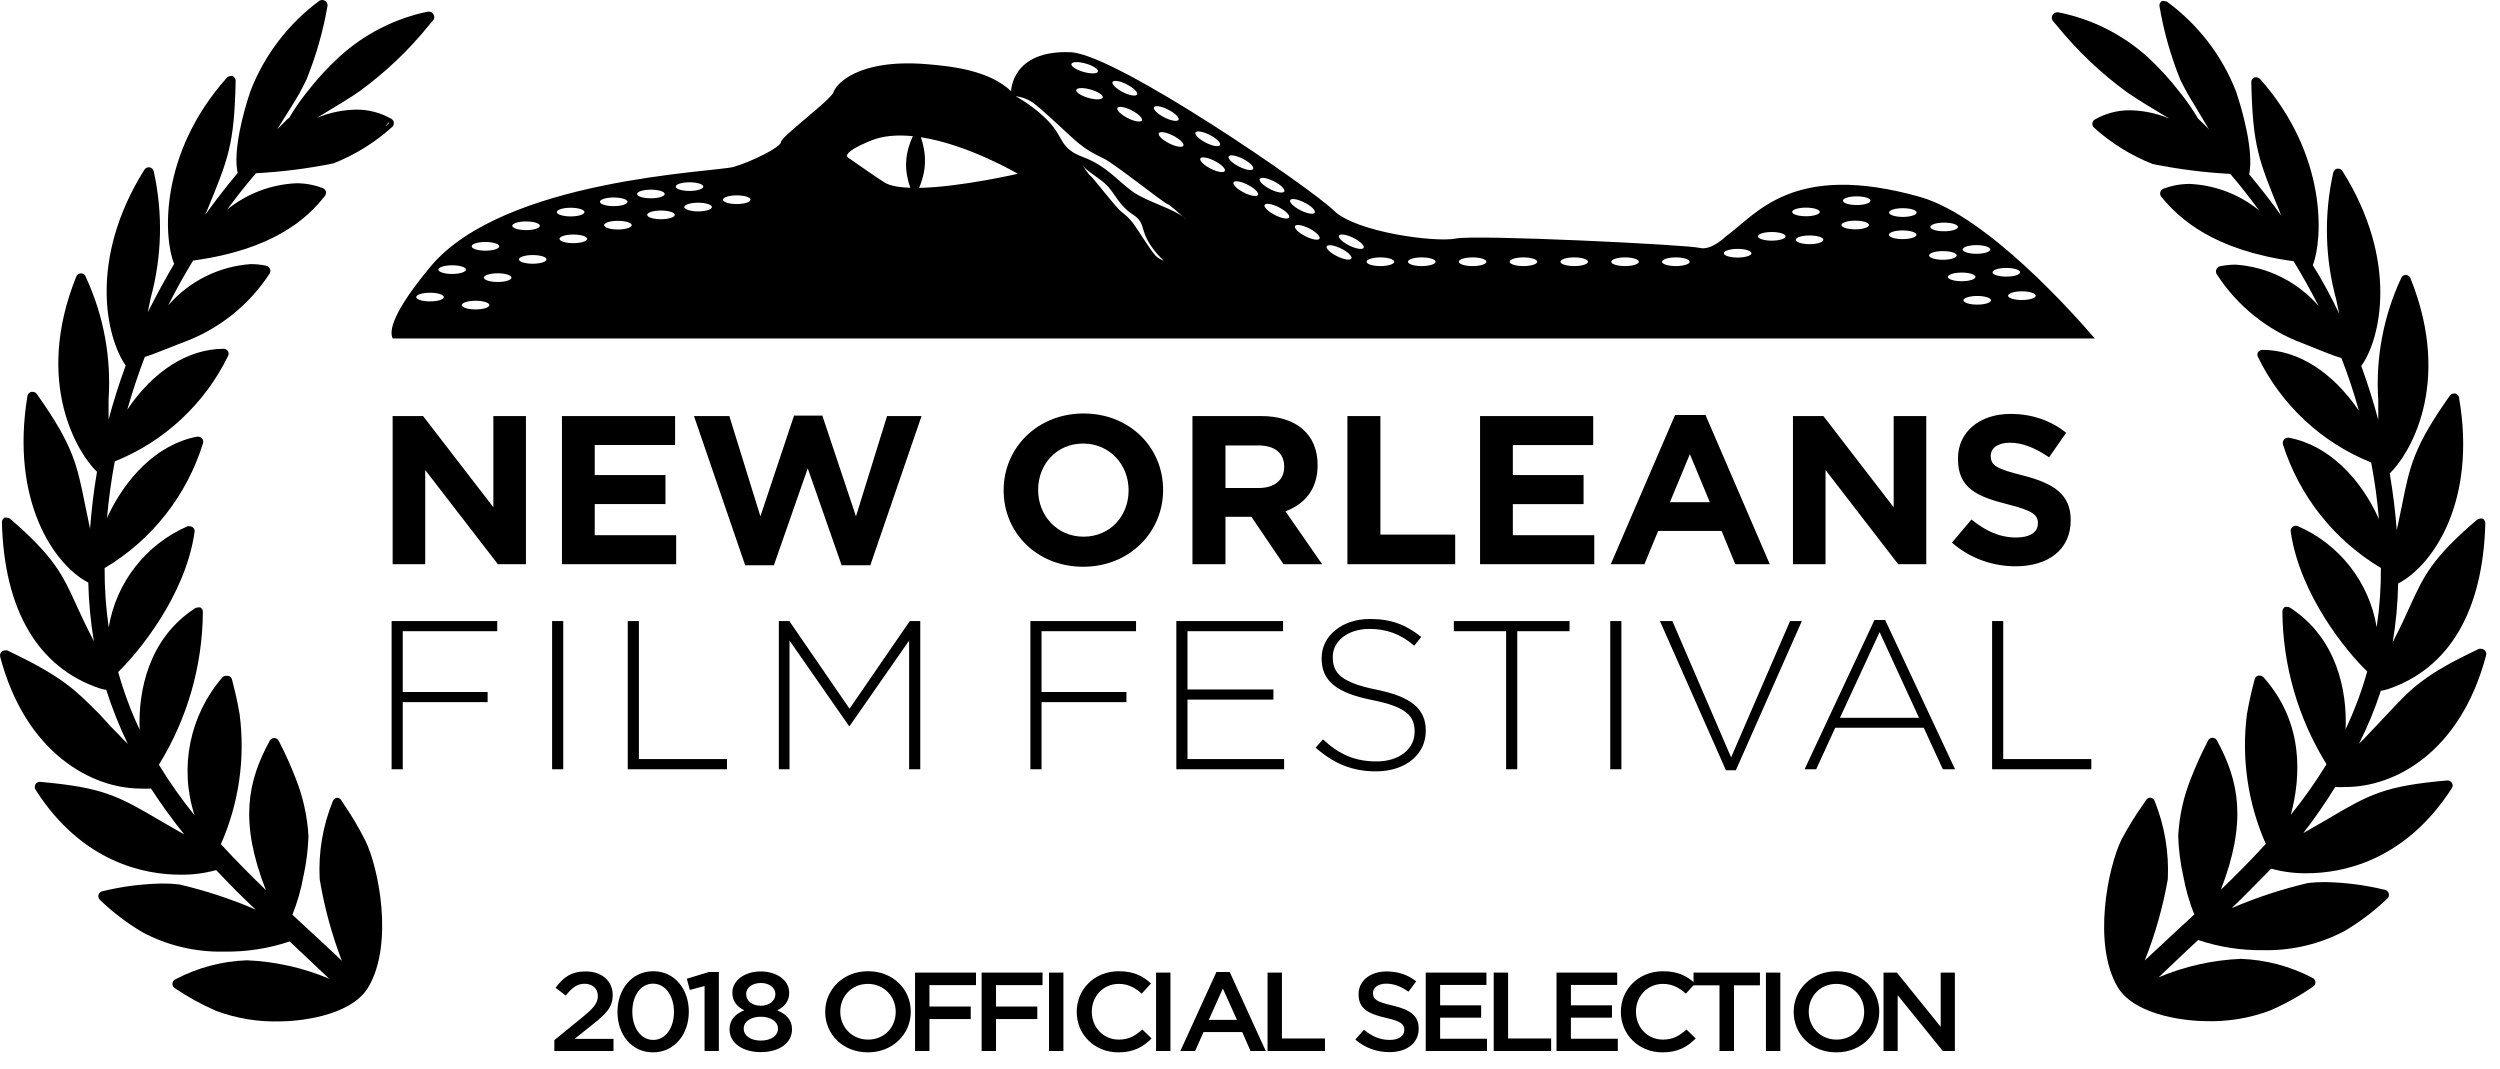 <?xml version="1.0" encoding="UTF-8" standalone="no"?><!DOCTYPE svg PUBLIC "-//W3C//DTD SVG 1.1//EN" "http://www.w3.org/Graphics/SVG/1.1/DTD/svg11.dtd"><svg width="100%" height="100%" viewBox="0 0 131 56" version="1.1" xmlns="http://www.w3.org/2000/svg" xmlns:xlink="http://www.w3.org/1999/xlink" xml:space="preserve" xmlns:serif="http://www.serif.com/" style="fill-rule:evenodd;clip-rule:evenodd;stroke-linejoin:round;stroke-miterlimit:2;"><g><path d="M22.535,15.34c0.399,0 0.723,0.1 0.723,0.226c0,0.128 -0.324,0.227 -0.723,0.227c-0.401,0 -0.724,-0.099 -0.724,-0.227c0,-0.126 0.323,-0.226 0.724,-0.226m1.158,-1.439c0.4,0 0.723,0.101 0.723,0.226c0,0.127 -0.323,0.228 -0.723,0.228c-0.401,0 -0.724,-0.101 -0.724,-0.228c0,-0.125 0.323,-0.226 0.724,-0.226m1.746,-1.222c0.4,0 0.722,0.102 0.722,0.227c0,0.127 -0.322,0.229 -0.722,0.229c-0.4,0 -0.724,-0.102 -0.724,-0.229c0,-0.125 0.324,-0.227 0.724,-0.227m1.363,1.869c0,0.126 -0.323,0.227 -0.723,0.227c-0.399,0 -0.722,-0.101 -0.722,-0.227c0,-0.125 0.323,-0.228 0.722,-0.228c0.4,0 0.723,0.103 0.723,0.228m0.764,-2.945c0.401,0 0.724,0.101 0.724,0.228c0,0.124 -0.323,0.227 -0.724,0.227c-0.398,0 -0.722,-0.103 -0.722,-0.227c0,-0.127 0.324,-0.228 0.722,-0.228m1.071,1.988c0,0.127 -0.323,0.228 -0.722,0.228c-0.401,0 -0.724,-0.101 -0.724,-0.228c0,-0.125 0.323,-0.226 0.724,-0.226c0.399,0 0.722,0.101 0.722,0.226m1.265,-2.705c0.399,0 0.724,0.102 0.724,0.227c0,0.126 -0.325,0.227 -0.724,0.227c-0.398,0 -0.724,-0.101 -0.724,-0.227c0,-0.125 0.326,-0.227 0.724,-0.227m0.865,1.628c0,0.127 -0.324,0.227 -0.726,0.227c-0.398,0 -0.723,-0.1 -0.723,-0.227c0,-0.125 0.325,-0.225 0.723,-0.225c0.402,0 0.726,0.1 0.726,0.225m1.392,-2.166c0.401,0 0.725,0.101 0.725,0.227c0,0.124 -0.324,0.226 -0.725,0.226c-0.399,0 -0.722,-0.102 -0.722,-0.226c0,-0.126 0.323,-0.227 0.722,-0.227m0.943,1.449c0,0.125 -0.326,0.229 -0.725,0.229c-0.399,0 -0.723,-0.104 -0.723,-0.229c0,-0.126 0.324,-0.226 0.723,-0.226c0.399,0 0.725,0.1 0.725,0.226m1.005,-1.858c0.399,0 0.723,0.099 0.723,0.226c0,0.126 -0.324,0.226 -0.723,0.226c-0.401,0 -0.724,-0.1 -0.724,-0.226c0,-0.127 0.323,-0.226 0.724,-0.226m1.251,1.319c0,0.127 -0.324,0.229 -0.723,0.229c-0.399,0 -0.723,-0.102 -0.723,-0.229c0,-0.124 0.324,-0.227 0.723,-0.227c0.399,0 0.723,0.103 0.723,0.227m0.773,-1.706c0.399,0 0.723,0.101 0.723,0.227c0,0.125 -0.324,0.226 -0.723,0.226c-0.4,0 -0.723,-0.101 -0.723,-0.226c0,-0.126 0.323,-0.227 0.723,-0.227m1.173,1.298c0,0.123 -0.323,0.227 -0.721,0.227c-0.399,0 -0.726,-0.104 -0.726,-0.227c0,-0.125 0.327,-0.229 0.726,-0.229c0.398,0 0.721,0.104 0.721,0.229m1.302,-0.613c0.4,0 0.723,0.102 0.723,0.226c0,0.128 -0.323,0.228 -0.723,0.228c-0.399,0 -0.723,-0.1 -0.723,-0.228c0,-0.124 0.324,-0.226 0.723,-0.226m-13.685,5.977c-0.4,0 -0.723,-0.101 -0.723,-0.226c0,-0.127 0.323,-0.229 0.723,-0.229c0.4,0 0.723,0.102 0.723,0.229c0,0.125 -0.323,0.226 -0.723,0.226m20.719,-8.848c0.65,-0.265 1.411,-0.309 2.194,-0.23c-0.153,0.326 -0.331,0.813 -0.354,1.37c-0.021,0.526 0.1,0.999 0.219,1.334c-0.572,-0.019 -1.054,-0.097 -1.344,-0.274c-0.432,-0.266 -1.92,-1.311 -1.92,-1.311c0,0 -0.434,-0.22 1.205,-0.889m2.614,-0.176c2.495,0.388 5.078,1.916 5.078,1.916c0,0 -3.019,0.7 -5.17,0.739c0.137,-0.325 0.284,-0.782 0.304,-1.296c0.023,-0.54 -0.097,-1.022 -0.212,-1.359m5.765,-1.879c0.483,0.291 2,1.791 2.49,2.187c0.484,0.396 0.773,0.537 1.347,0.82c0.574,0.282 3.124,2.322 3.325,2.379c0.122,0.035 0.589,0.46 0.84,0.692c0.016,0.014 0.04,0.028 0.054,0.042c0.183,0.181 0.11,0.11 -0.054,-0.042c-0.505,-0.439 -1.896,-0.811 -2.642,-1.329c-0.769,-0.531 -1.387,-1.37 -2.617,-1.825c-1.232,-0.455 -1.001,-0.989 -1.773,-1.827c-0.77,-0.835 -1.772,-1.366 -1.772,-1.366c0,0 0.41,0.033 0.802,0.269m2.882,-1.978c0.384,0.11 0.666,0.297 0.632,0.418c-0.037,0.119 -0.376,0.126 -0.761,0.018c-0.382,-0.109 -0.664,-0.298 -0.63,-0.416c0.036,-0.123 0.376,-0.131 0.759,-0.02m0.885,1.776c-0.036,0.121 -0.376,0.13 -0.759,0.021c-0.385,-0.111 -0.667,-0.297 -0.632,-0.42c0.035,-0.118 0.377,-0.127 0.759,-0.016c0.383,0.108 0.667,0.296 0.632,0.415m1.258,-0.686c0.356,0.182 0.595,0.417 0.536,0.529c-0.058,0.11 -0.393,0.056 -0.747,-0.125c-0.352,-0.182 -0.594,-0.42 -0.538,-0.531c0.059,-0.112 0.396,-0.055 0.749,0.127m0.791,1.89c-0.059,0.11 -0.395,0.055 -0.75,-0.127c-0.355,-0.184 -0.593,-0.418 -0.534,-0.53c0.055,-0.111 0.392,-0.054 0.745,0.126c0.357,0.181 0.596,0.418 0.539,0.531m1.382,-0.566c0.356,0.182 0.596,0.419 0.538,0.531c-0.06,0.111 -0.394,0.053 -0.749,-0.128c-0.354,-0.182 -0.594,-0.42 -0.537,-0.529c0.059,-0.113 0.394,-0.056 0.748,0.126m0.791,1.889c-0.058,0.112 -0.393,0.054 -0.749,-0.125c-0.355,-0.182 -0.595,-0.42 -0.537,-0.531c0.06,-0.111 0.394,-0.053 0.748,0.126c0.355,0.182 0.595,0.419 0.538,0.53m1.382,-0.567c0.355,0.182 0.596,0.42 0.539,0.533c-0.06,0.109 -0.395,0.054 -0.75,-0.128c-0.353,-0.18 -0.592,-0.419 -0.536,-0.529c0.059,-0.113 0.392,-0.055 0.747,0.124m0.791,1.89c-0.058,0.113 -0.391,0.056 -0.748,-0.125c-0.354,-0.182 -0.593,-0.418 -0.537,-0.531c0.058,-0.112 0.393,-0.054 0.748,0.127c0.356,0.182 0.596,0.417 0.537,0.529m0.948,-0.637c0.356,0.181 0.597,0.421 0.538,0.531c-0.058,0.112 -0.393,0.055 -0.749,-0.128c-0.354,-0.18 -0.593,-0.416 -0.536,-0.528c0.058,-0.113 0.394,-0.055 0.747,0.125m0.79,1.89c-0.059,0.11 -0.393,0.058 -0.747,-0.126c-0.355,-0.182 -0.595,-0.419 -0.535,-0.531c0.059,-0.11 0.393,-0.054 0.746,0.128c0.356,0.18 0.596,0.418 0.536,0.529m0.842,-0.707c0.355,0.18 0.593,0.417 0.536,0.526c-0.058,0.113 -0.393,0.058 -0.749,-0.122c-0.354,-0.184 -0.593,-0.422 -0.536,-0.532c0.059,-0.112 0.393,-0.055 0.749,0.128m0.788,1.889c-0.057,0.111 -0.392,0.055 -0.746,-0.129c-0.354,-0.181 -0.595,-0.416 -0.538,-0.529c0.061,-0.112 0.395,-0.055 0.75,0.127c0.352,0.181 0.594,0.417 0.534,0.531m0.805,-0.782c0.358,0.181 0.595,0.419 0.539,0.531c-0.058,0.112 -0.396,0.055 -0.75,-0.126c-0.357,-0.182 -0.597,-0.419 -0.537,-0.532c0.058,-0.11 0.393,-0.052 0.748,0.127m0.791,1.892c-0.059,0.11 -0.394,0.054 -0.751,-0.129c-0.353,-0.182 -0.593,-0.416 -0.534,-0.529c0.058,-0.112 0.394,-0.055 0.748,0.125c0.355,0.182 0.595,0.422 0.537,0.533m1.124,0.517c0.358,0.175 0.601,0.414 0.545,0.523c-0.058,0.112 -0.392,0.061 -0.75,-0.117c-0.356,-0.173 -0.6,-0.408 -0.544,-0.521c0.056,-0.11 0.393,-0.059 0.749,0.115m0.643,-0.56c0.357,0.179 0.602,0.411 0.544,0.523c-0.055,0.113 -0.393,0.06 -0.75,-0.115c-0.357,-0.177 -0.6,-0.411 -0.543,-0.524c0.054,-0.11 0.392,-0.059 0.749,0.116m1.421,1.026c0.4,0 0.724,0.101 0.724,0.229c0,0.125 -0.324,0.226 -0.724,0.226c-0.397,0 -0.724,-0.101 -0.724,-0.226c0,-0.128 0.327,-0.229 0.724,-0.229m2.168,0c0.399,0 0.724,0.101 0.724,0.229c0,0.125 -0.325,0.226 -0.724,0.226c-0.398,0 -0.724,-0.101 -0.724,-0.226c0,-0.128 0.326,-0.229 0.724,-0.229m-13.944,-0.085c-0.239,-0.236 -0.928,-1.361 -1.157,-1.67c-0.229,-0.306 -0.376,-0.425 -0.67,-0.663c-0.29,-0.239 -1.497,-1.816 -1.605,-1.873c-0.064,-0.034 -0.277,-0.352 -0.394,-0.529c-0.008,-0.012 -0.021,-0.025 -0.028,-0.037c-0.083,-0.136 -0.048,-0.08 0.028,0.037c0.24,0.333 0.976,0.708 1.337,1.114c0.372,0.421 0.628,1.029 1.27,1.443c0.642,0.414 0.453,0.744 0.794,1.365c0.341,0.622 0.846,1.067 0.846,1.067c0,0 -0.229,-0.064 -0.421,-0.254m16.605,0.085c0.402,0 0.725,0.101 0.725,0.229c0,0.125 -0.323,0.226 -0.725,0.226c-0.397,0 -0.72,-0.101 -0.72,-0.226c0,-0.128 0.323,-0.229 0.72,-0.229m2.664,0c0.401,0 0.725,0.101 0.725,0.229c0,0.125 -0.324,0.226 -0.725,0.226c-0.398,0 -0.721,-0.101 -0.721,-0.226c0,-0.128 0.323,-0.229 0.721,-0.229m2.664,0c0.399,0 0.721,0.101 0.721,0.229c0,0.125 -0.322,0.226 -0.721,0.226c-0.398,0 -0.723,-0.101 -0.723,-0.226c0,-0.128 0.325,-0.229 0.723,-0.229m2.662,0c0.401,0 0.723,0.101 0.723,0.229c0,0.125 -0.322,0.226 -0.723,0.226c-0.401,0 -0.721,-0.101 -0.721,-0.226c0,-0.128 0.32,-0.229 0.721,-0.229m2.663,0c0.398,0 0.722,0.101 0.722,0.229c0,0.125 -0.324,0.226 -0.722,0.226c-0.397,0 -0.726,-0.101 -0.726,-0.226c0,-0.128 0.329,-0.229 0.726,-0.229m3.234,-0.446c0.401,0 0.725,0.103 0.725,0.229c0,0.124 -0.324,0.225 -0.725,0.225c-0.398,0 -0.722,-0.101 -0.722,-0.225c0,-0.126 0.324,-0.229 0.722,-0.229m1.792,-0.884c0.398,0 0.723,0.101 0.723,0.227c0,0.123 -0.325,0.226 -0.723,0.226c-0.4,0 -0.724,-0.103 -0.724,-0.226c0,-0.126 0.324,-0.227 0.724,-0.227m1.791,-1.278c0.401,0 0.724,0.1 0.724,0.226c0,0.126 -0.323,0.226 -0.724,0.226c-0.398,0 -0.722,-0.1 -0.722,-0.226c0,-0.126 0.324,-0.226 0.722,-0.226m0.913,1.685c0,0.126 -0.323,0.23 -0.723,0.23c-0.401,0 -0.723,-0.104 -0.723,-0.23c0,-0.123 0.322,-0.226 0.723,-0.226c0.4,0 0.723,0.103 0.723,0.226m1.669,-1.002c0.4,0 0.724,0.103 0.724,0.228c0,0.123 -0.324,0.227 -0.724,0.227c-0.401,0 -0.724,-0.104 -0.724,-0.227c0,-0.125 0.323,-0.228 0.724,-0.228m0.08,-1.273c0.397,0 0.721,0.1 0.721,0.227c0,0.126 -0.324,0.227 -0.721,0.227c-0.401,0 -0.725,-0.101 -0.725,-0.227c0,-0.127 0.324,-0.227 0.725,-0.227m2.404,1.785c0.399,0 0.724,0.101 0.724,0.228c0,0.124 -0.325,0.227 -0.724,0.227c-0.401,0 -0.724,-0.103 -0.724,-0.227c0,-0.127 0.323,-0.228 0.724,-0.228m0.012,-1.165c0.399,0 0.722,0.103 0.722,0.226c0,0.127 -0.323,0.231 -0.722,0.231c-0.401,0 -0.725,-0.104 -0.725,-0.231c0,-0.123 0.324,-0.226 0.725,-0.226m2.1,2.248c0.4,0 0.723,0.101 0.723,0.227c0,0.125 -0.323,0.228 -0.723,0.228c-0.401,0 -0.725,-0.103 -0.725,-0.228c0,-0.126 0.324,-0.227 0.725,-0.227m0.065,-1.492c0.396,0 0.721,0.101 0.721,0.227c0,0.125 -0.325,0.226 -0.721,0.226c-0.403,0 -0.726,-0.101 -0.726,-0.226c0,-0.126 0.323,-0.227 0.726,-0.227m1.64,2.844c0,0.124 -0.325,0.227 -0.723,0.227c-0.398,0 -0.724,-0.103 -0.724,-0.227c0,-0.124 0.326,-0.227 0.724,-0.227c0.398,0 0.723,0.103 0.723,0.227m0.05,-1.665c0.4,0 0.725,0.102 0.725,0.228c0,0.124 -0.325,0.226 -0.725,0.226c-0.4,0 -0.722,-0.102 -0.722,-0.226c0,-0.126 0.322,-0.228 0.722,-0.228m0.043,3.118c-0.399,0 -0.724,-0.103 -0.724,-0.228c0,-0.122 0.325,-0.226 0.724,-0.226c0.398,0 0.722,0.104 0.722,0.226c0,0.125 -0.324,0.228 -0.722,0.228m1.521,-1.923c0.401,0 0.725,0.103 0.725,0.228c0,0.126 -0.324,0.227 -0.725,0.227c-0.398,0 -0.722,-0.101 -0.722,-0.227c0,-0.125 0.324,-0.228 0.722,-0.228m1.541,1.455c0,0.125 -0.324,0.226 -0.726,0.226c-0.398,0 -0.722,-0.101 -0.722,-0.226c0,-0.125 0.324,-0.229 0.722,-0.229c0.402,0 0.726,0.104 0.726,0.229m3.097,2.243c-1.005,-1.177 -5.634,-6.419 -9.146,-7.415c-6.719,-1.903 -8.592,0.925 -10.189,2.067c0,0 -0.768,0.762 -1.375,0.599c-0.609,-0.162 -11.731,-0.708 -12.777,-0.489c-1.048,0.217 -5.234,-0.326 -6.389,-1.468c-1.156,-1.142 -11.402,-8.195 -13.79,-8.295c-3.102,-0.125 -3.119,2.04 -3.119,2.04c-1.155,-1.089 -3.082,-1.305 -4.461,-1.417c-3.623,-0.284 -4.736,1.09 -4.846,1.471c-0.111,0.382 -2.753,2.338 -2.753,2.61c0,0.271 -1.543,1.034 -2.48,1.305c-0.936,0.274 -12.054,0.609 -15.897,5.241c-1.963,2.364 -2.172,3.355 -1.965,3.751l89.187,0Zm-5.381,22.571l0,-7.764l0.583,0l0,7.231l4.616,0l0,0.533l-5.199,0Zm-5.895,-7.186l-2.078,4.491l4.144,0l-2.066,-4.491Zm3.313,7.186l-1,-2.174l-4.638,0l-0.999,2.174l-0.607,0l3.661,-7.819l0.561,0l3.662,7.819l-0.64,0Zm-10.847,0.055l-0.517,0l-3.459,-7.819l0.652,0l3.077,7.143l3.088,-7.143l0.618,0l-3.459,7.819Zm-6.58,-7.819l0.584,0l0,7.764l-0.584,0l0,-7.764Zm-4.873,0.532l0,7.232l-0.584,0l0,-7.232l-2.74,0l0,-0.532l6.064,0l0,0.532l-2.74,0Zm-7.399,7.343c-1.258,0 -2.223,-0.411 -3.166,-1.242l0.381,-0.433c0.865,0.788 1.662,1.154 2.819,1.154c1.179,0 1.987,-0.654 1.987,-1.542l0,-0.022c0,-0.821 -0.437,-1.298 -2.223,-1.652c-1.886,-0.377 -2.65,-1.01 -2.65,-2.186l0,-0.022c0,-1.152 1.067,-2.04 2.527,-2.04c1.145,0 1.898,0.311 2.695,0.942l-0.371,0.456c-0.741,-0.633 -1.482,-0.877 -2.347,-0.877c-1.157,0 -1.92,0.655 -1.92,1.463l0,0.023c0,0.821 0.427,1.32 2.291,1.697c1.819,0.366 2.583,1.009 2.583,2.14l0,0.022c0,1.254 -1.09,2.119 -2.606,2.119m-10.465,-0.111l0,-7.764l5.592,0l0,0.532l-5.008,0l0,3.05l4.503,0l0,0.533l-4.503,0l0,3.116l5.064,0l0,0.533l-5.648,0Zm-7.063,-7.232l0,3.184l4.447,0l0,0.532l-4.447,0l0,3.516l-0.584,0l0,-7.764l5.536,0l0,0.532l-4.952,0Zm-6.939,7.232l0,-6.743l-3.111,4.47l-0.044,0l-3.112,-4.47l0,6.743l-0.56,0l0,-7.764l0.55,0l3.155,4.592l3.156,-4.592l0.55,0l0,7.764l-0.584,0Zm-14.744,0l0,-7.764l0.584,0l0,7.231l4.616,0l0,0.533l-5.2,0Zm-3.964,-7.764l0.584,0l0,7.764l-0.584,0l0,-7.764Zm-7.826,0.532l0,3.184l4.447,0l0,0.532l-4.447,0l0,3.516l-0.584,0l0,-7.764l5.536,0l0,0.532l-4.952,0Zm84.514,-3.403c-1.19,0 -2.392,-0.409 -3.335,-1.241l1.022,-1.21c0.707,0.577 1.449,0.943 2.347,0.943c0.708,0 1.134,-0.277 1.134,-0.732l0,-0.022c0,-0.432 -0.269,-0.654 -1.583,-0.986c-1.584,-0.4 -2.606,-0.832 -2.606,-2.374l0,-0.022c0,-1.409 1.146,-2.341 2.752,-2.341c1.146,0 2.122,0.355 2.92,0.988l-0.899,1.286c-0.696,-0.478 -1.381,-0.765 -2.044,-0.765c-0.662,0 -1.01,0.3 -1.01,0.677l0,0.022c0,0.51 0.337,0.676 1.695,1.02c1.595,0.41 2.493,0.977 2.493,2.329l0,0.022c0,1.542 -1.19,2.406 -2.886,2.406m-6.153,-0.11l-3.807,-4.935l0,4.935l-1.707,0l0,-7.763l1.594,0l3.684,4.78l0,-4.78l1.707,0l0,7.763l-1.471,0Zm-10.916,-5.766l-1.045,2.516l2.09,0l-1.045,-2.516Zm2.38,5.766l-0.718,-1.742l-3.324,0l-0.719,1.742l-1.763,0l3.369,-7.819l1.594,0l3.369,7.819l-1.808,0Zm-13.374,0l0,-7.763l5.929,0l0,1.519l-4.211,0l0,1.575l3.706,0l0,1.52l-3.706,0l0,1.629l4.267,0l0,1.52l-5.985,0Zm-6.951,0l0,-7.763l1.729,0l0,6.211l3.919,0l0,1.552l-5.648,0Zm-3.313,-5.113c0,-0.731 -0.516,-1.11 -1.359,-1.11l-1.718,0l0,2.23l1.752,0c0.842,0 1.325,-0.444 1.325,-1.097l0,-0.023Zm-0.034,5.113l-1.684,-2.485l-1.359,0l0,2.485l-1.73,0l0,-7.763l3.594,0c1.853,0 2.965,0.965 2.965,2.561l0,0.022c0,1.253 -0.686,2.042 -1.685,2.408l1.921,2.772l-2.022,0Zm-8.119,-3.881c0,-1.331 -0.988,-2.441 -2.38,-2.441c-1.393,0 -2.359,1.087 -2.359,2.418l0,0.023c0,1.331 0.988,2.439 2.38,2.439c1.393,0 2.359,-1.087 2.359,-2.418l0,-0.021Zm-2.38,4.015c-2.426,0 -4.167,-1.786 -4.167,-3.994l0,-0.021c0,-2.208 1.763,-4.016 4.188,-4.016c2.426,0 4.167,1.786 4.167,3.993l0,0.023c0,2.206 -1.763,4.015 -4.188,4.015m-11.153,-0.079l-1.504,0l-1.775,-5.079l-1.774,5.079l-1.505,0l-2.683,-7.818l1.853,0l1.628,5.256l1.763,-5.279l1.482,0l1.763,5.279l1.629,-5.256l1.807,0l-2.684,7.818Zm-16.159,-0.055l0,-7.763l5.929,0l0,1.519l-4.211,0l0,1.575l3.706,0l0,1.52l-3.706,0l0,1.629l4.267,0l0,1.52l-5.985,0Zm-3.358,0l-3.807,-4.935l0,4.935l-1.707,0l0,-7.763l1.595,0l3.683,4.78l0,-4.78l1.707,0l0,7.763l-1.471,0Z" style="fill-rule:nonzero;"/><path d="M98.697,50.963l0.699,0l2.297,2.842l0,-2.842l0.742,0l0,4.11l-0.631,0l-2.366,-2.924l0,2.924l-0.741,0l0,-4.11Zm-1.014,2.067l0,-0.012c0,-0.798 -0.607,-1.462 -1.459,-1.462c-0.851,0 -1.446,0.652 -1.446,1.451l0,0.011c0,0.799 0.607,1.457 1.459,1.457c0.851,0 1.446,-0.646 1.446,-1.445m-3.695,0l0,-0.012c0,-1.157 0.931,-2.125 2.249,-2.125c1.317,0 2.236,0.957 2.236,2.114l0,0.011c0,1.157 -0.931,2.126 -2.249,2.126c-1.317,0 -2.236,-0.957 -2.236,-2.114m-1.453,-2.067l0.754,0l0,4.11l-0.754,0l0,-4.11Zm-2.434,0.669l-1.36,0l0,-0.669l3.48,0l0,0.669l-1.36,0l0,3.441l-0.76,0l0,-3.441Zm-5.167,1.398l0,-0.012c0,-1.168 0.913,-2.125 2.212,-2.125c0.79,0 1.268,0.264 1.679,0.64l-0.485,0.534c-0.343,-0.305 -0.71,-0.511 -1.201,-0.511c-0.814,0 -1.415,0.646 -1.415,1.451l0,0.011c0,0.805 0.594,1.457 1.415,1.457c0.527,0 0.864,-0.2 1.232,-0.529l0.484,0.47c-0.447,0.446 -0.937,0.728 -1.74,0.728c-1.25,0 -2.181,-0.934 -2.181,-2.114m-3.373,-2.067l3.18,0l0,0.646l-2.426,0l0,1.069l2.151,0l0,0.646l-2.151,0l0,1.104l2.457,0l0,0.645l-3.211,0l0,-4.11Zm-3.291,0l0.754,0l0,3.453l2.255,0l0,0.657l-3.009,0l0,-4.11Zm-3.562,0l3.18,0l0,0.646l-2.426,0l0,1.069l2.15,0l0,0.646l-2.15,0l0,1.104l2.457,0l0,0.645l-3.211,0l0,-4.11Zm-3.691,3.512l0.454,-0.517c0.41,0.34 0.827,0.534 1.354,0.534c0.466,0 0.76,-0.211 0.76,-0.517l0,-0.011c0,-0.294 -0.172,-0.452 -0.968,-0.629c-0.913,-0.211 -1.428,-0.469 -1.428,-1.227l0,-0.012c0,-0.704 0.613,-1.192 1.464,-1.192c0.625,0 1.122,0.182 1.557,0.517l-0.405,0.546c-0.386,-0.276 -0.772,-0.423 -1.164,-0.423c-0.441,0 -0.698,0.218 -0.698,0.488l0,0.011c0,0.318 0.196,0.459 1.023,0.646c0.907,0.212 1.372,0.523 1.372,1.204l0,0.012c0,0.769 -0.631,1.227 -1.532,1.227c-0.655,0 -1.274,-0.217 -1.789,-0.657m-4.598,-3.512l0.754,0l0,3.453l2.255,0l0,0.657l-3.009,0l0,-4.11Zm-1.602,2.478l-0.741,-1.644l-0.736,1.644l1.477,0Zm-1.078,-2.507l0.698,0l1.888,4.139l-0.797,0l-0.435,-0.992l-2.028,0l-0.441,0.992l-0.773,0l1.888,-4.139Zm-3.162,0.029l0.754,0l0,4.11l-0.754,0l0,-4.11Zm-4.157,2.067l0,-0.012c0,-1.168 0.913,-2.125 2.212,-2.125c0.791,0 1.268,0.264 1.679,0.64l-0.484,0.534c-0.343,-0.305 -0.711,-0.511 -1.201,-0.511c-0.815,0 -1.416,0.646 -1.416,1.451l0,0.011c0,0.805 0.595,1.457 1.416,1.457c0.527,0 0.864,-0.2 1.232,-0.529l0.484,0.47c-0.448,0.446 -0.938,0.728 -1.741,0.728c-1.25,0 -2.181,-0.934 -2.181,-2.114m-1.452,-2.067l0.754,0l0,4.11l-0.754,0l0,-4.11Zm-3.531,0l3.192,0l0,0.658l-2.438,0l0,1.121l2.163,0l0,0.658l-2.163,0l0,1.673l-0.754,0l0,-4.11Zm-3.488,0l3.193,0l0,0.658l-2.439,0l0,1.121l2.163,0l0,0.658l-2.163,0l0,1.673l-0.754,0l0,-4.11Zm-1.014,2.067l0,-0.012c0,-0.798 -0.607,-1.462 -1.459,-1.462c-0.851,0 -1.446,0.652 -1.446,1.451l0,0.011c0,0.799 0.607,1.457 1.459,1.457c0.851,0 1.446,-0.646 1.446,-1.445m-3.695,0l0,-0.012c0,-1.157 0.931,-2.125 2.249,-2.125c1.317,0 2.236,0.957 2.236,2.114l0,0.011c0,1.157 -0.931,2.126 -2.249,2.126c-1.317,0 -2.236,-0.957 -2.236,-2.114m-2.61,-0.934l0,-0.011c0,-0.317 -0.306,-0.576 -0.766,-0.576c-0.459,0 -0.766,0.259 -0.766,0.57l0,0.011c0,0.359 0.325,0.611 0.766,0.611c0.441,0 0.766,-0.252 0.766,-0.605m0.135,1.815l0,-0.012c0,-0.376 -0.392,-0.622 -0.901,-0.622c-0.508,0 -0.894,0.246 -0.894,0.622l0,0.012c0,0.335 0.33,0.616 0.894,0.616c0.564,0 0.901,-0.276 0.901,-0.616m-2.537,0.041l0,-0.012c0,-0.493 0.288,-0.804 0.772,-0.998c-0.361,-0.182 -0.625,-0.458 -0.625,-0.916l0,-0.012c0,-0.628 0.631,-1.11 1.489,-1.11c0.858,0 1.489,0.476 1.489,1.11l0,0.012c0,0.458 -0.263,0.734 -0.625,0.916c0.472,0.205 0.772,0.499 0.772,0.986l0,0.012c0,0.734 -0.698,1.192 -1.636,1.192c-0.937,0 -1.636,-0.47 -1.636,-1.18m-1.309,-2.284l-0.772,0.205l-0.159,-0.587l1.158,-0.352l0.521,0l0,4.139l-0.748,0l0,-3.405Zm-1.604,1.362l0,-0.012c0,-0.81 -0.435,-1.474 -1.097,-1.474c-0.662,0 -1.085,0.646 -1.085,1.463l0,0.011c0,0.811 0.429,1.474 1.097,1.474c0.668,0 1.085,-0.658 1.085,-1.462m-2.96,0l0,-0.012c0,-1.174 0.748,-2.125 1.875,-2.125c1.121,0 1.863,0.939 1.863,2.114l0,0.011c0,1.175 -0.748,2.126 -1.875,2.126c-1.128,0 -1.863,-0.94 -1.863,-2.114m-3.308,1.474l1.477,-1.204c0.588,-0.481 0.802,-0.74 0.802,-1.11c0,-0.405 -0.3,-0.64 -0.692,-0.64c-0.392,0 -0.662,0.206 -0.987,0.617l-0.539,-0.405c0.411,-0.546 0.815,-0.858 1.581,-0.858c0.839,0 1.415,0.494 1.415,1.228l0,0.011c0,0.646 -0.355,0.999 -1.115,1.592l-0.882,0.704l2.04,0l0,0.634l-3.1,0l0,-0.569Z" style="fill-rule:nonzero;"/><path d="M20.216,6.593c0.048,-0.055 0.11,-0.117 0.152,-0.173l0.034,0c-0.048,0.083 -0.131,0.139 -0.186,0.194l0,-0.021Zm-1.097,37.405c-0.328,-0.644 -0.697,-1.266 -1.105,-1.863l-0.138,-0.214c-0.048,-0.075 -0.131,-0.119 -0.22,-0.117c-0.099,0.012 -0.181,0.079 -0.214,0.172c-0.53,1.299 -0.766,2.699 -0.69,4.1c0.242,1.457 0.63,2.886 1.159,4.265c-0.559,-0.532 -1.118,-1.049 -1.705,-1.588l-0.883,-0.821c0.256,-0.644 0.448,-1.312 0.573,-1.994c0.154,-0.699 0.244,-1.411 0.269,-2.126c-0.061,-1.054 -0.294,-2.092 -0.69,-3.071c-0.234,-0.604 -0.499,-1.196 -0.794,-1.774l-0.076,-0.145c-0.044,-0.09 -0.134,-0.149 -0.234,-0.151c-0.098,0.001 -0.187,0.054 -0.235,0.138c-1.166,2.139 -1.601,4.251 -0.207,7.826c-0.773,-0.746 -1.567,-1.539 -2.354,-2.402c0.944,-2.138 1.283,-4.494 0.98,-6.812c-0.131,-0.793 -0.303,-1.435 -0.4,-1.822c-0.025,-0.092 -0.099,-0.164 -0.193,-0.186l-0.11,0c-0.076,-0.002 -0.149,0.028 -0.201,0.083c-1.716,1.988 -2.269,4.728 -1.456,7.226c-0.682,-0.841 -1.307,-1.726 -1.87,-2.65c1.489,-2.407 2.286,-5.177 2.305,-8.006c0.004,-0.097 -0.046,-0.188 -0.131,-0.235c-0.043,-0.009 -0.088,-0.009 -0.131,0c-0.052,0 -0.102,0.014 -0.145,0.042c-2.443,1.58 -2.988,4.348 -2.906,6.363c-0.458,-0.975 -0.834,-1.986 -1.125,-3.023c1.056,-1.021 3.527,-4.003 4.003,-7.336c0.017,-0.095 -0.02,-0.191 -0.096,-0.249c-0.048,-0.035 -0.106,-0.054 -0.166,-0.055c-0.032,-0.007 -0.065,-0.007 -0.097,0c-2.191,0.948 -3.75,2.945 -4.14,5.3c-0.149,-1.028 -0.22,-2.066 -0.214,-3.105c2.469,-1.467 4.306,-3.799 5.155,-6.543c0.028,-0.089 0.007,-0.186 -0.055,-0.255c-0.051,-0.057 -0.124,-0.09 -0.2,-0.09l-0.049,0c-2.125,0.394 -3.802,2.222 -4.727,4.265c0.09,-1.021 0.228,-2.008 0.407,-2.967c2.594,-1.042 4.709,-3.009 5.935,-5.521c0.042,-0.08 0.042,-0.176 0,-0.256c-0.05,-0.074 -0.132,-0.12 -0.221,-0.124c-1.877,0 -3.699,1.166 -5.058,3.188c0.262,-0.924 0.566,-1.835 0.917,-2.76c0.442,-0.138 1.139,-0.428 1.816,-0.69l0.179,-0.069c1.872,-0.681 3.471,-1.953 4.555,-3.623c0.042,-0.078 0.042,-0.171 0,-0.249c-0.036,-0.079 -0.108,-0.135 -0.193,-0.152c-0.266,-0.055 -0.537,-0.083 -0.808,-0.083c-1.669,0.119 -3.224,0.896 -4.32,2.161c0.4,-0.801 0.835,-1.581 1.304,-2.347c4.203,-0.573 5.977,-2.201 6.902,-3.382c0.054,-0.065 0.075,-0.152 0.055,-0.234c-0.021,-0.084 -0.084,-0.152 -0.166,-0.18c-0.44,-0.169 -0.908,-0.256 -1.38,-0.255c-1.327,0.06 -2.599,0.544 -3.63,1.38c0.483,-0.648 0.98,-1.29 1.511,-1.905c1.366,-0.072 2.725,-0.245 4.065,-0.517c1.135,-0.45 2.18,-1.099 3.085,-1.919c0.056,-0.059 0.084,-0.139 0.076,-0.221c-0.013,-0.08 -0.061,-0.151 -0.131,-0.193c-0.561,-0.321 -1.197,-0.488 -1.843,-0.483c-0.641,0.012 -1.276,0.133 -1.877,0.359l-0.186,0.069l0.276,-0.159c0.69,-0.421 1.504,-0.904 1.967,-1.235c1.355,-0.987 2.576,-2.147 3.63,-3.451l0.234,-0.276c0.068,-0.092 0.068,-0.218 0,-0.31c-0.048,-0.081 -0.134,-0.13 -0.227,-0.131l-0.062,0c-1.728,0.357 -3.327,1.172 -4.631,2.36c-0.618,0.567 -1.186,1.186 -1.698,1.849c-0.351,0.437 -0.669,0.898 -0.952,1.381l-0.035,0c-0.076,0.076 -0.172,0.165 -0.276,0.276l-0.297,0.296l0.042,-0.069c0.248,-0.393 0.497,-0.786 0.724,-1.159c0.285,-0.443 0.541,-0.904 0.766,-1.38c0.501,-1.239 0.869,-2.528 1.098,-3.844c0.021,-0.109 -0.029,-0.22 -0.125,-0.276c-0.092,-0.059 -0.211,-0.059 -0.303,0c-1.612,1.192 -2.855,2.813 -3.589,4.679c-0.379,1.09 -0.945,3.181 -0.69,4.341c-0.607,0.731 -1.166,1.449 -1.691,2.181c0,-0.063 0.055,-0.125 0.076,-0.187c1.132,-2.76 1.436,-3.45 1.511,-6.818c0.002,-0.113 -0.067,-0.215 -0.172,-0.256c-0.032,-0.007 -0.065,-0.007 -0.097,0c-0.074,0.001 -0.145,0.033 -0.193,0.09c-3.575,4.003 -3.313,8.427 -2.761,9.752c-0.483,0.814 -0.938,1.67 -1.38,2.532c0.049,-0.255 0.104,-0.496 0.145,-0.724c0.597,-2.171 0.654,-4.455 0.166,-6.653c-0.023,-0.108 -0.107,-0.192 -0.214,-0.214l-0.048,0c-0.092,0.001 -0.178,0.047 -0.228,0.124c-2.968,4.741 -1.981,8.834 -0.98,10.262c-0.345,0.939 -0.642,1.885 -0.897,2.83l0,-1.056c0.148,-2.203 -0.263,-4.409 -1.194,-6.411c-0.031,-0.113 -0.132,-0.191 -0.249,-0.193c-0.109,-0.002 -0.208,0.064 -0.248,0.165c-2.271,5.632 0.152,9.358 1.083,10.235c-0.172,1.008 -0.29,2.015 -0.365,3.016l0,-0.055c-0.042,-0.166 -0.069,-0.325 -0.104,-0.49c-0.062,-0.29 -0.117,-0.553 -0.166,-0.801c-0.414,-2.07 -0.621,-3.071 -2.519,-5.749c-0.052,-0.073 -0.138,-0.115 -0.227,-0.11l-0.062,0c-0.104,0.025 -0.182,0.109 -0.201,0.214c-0.904,5.507 1.401,8.854 3.189,9.779c0.025,1.029 0.122,2.055 0.29,3.071l-0.076,-0.152c-0.359,-0.69 -0.608,-1.235 -0.835,-1.732c-0.711,-1.567 -1.146,-2.519 -3.472,-4.527c-0.05,-0.038 -0.11,-0.06 -0.172,-0.062c-0.039,-0.007 -0.079,-0.007 -0.118,0c-0.092,0.047 -0.148,0.144 -0.144,0.248c0.117,4.596 1.884,7.592 5.093,8.689l0.29,0.076l0.082,0c0.308,0.974 0.686,1.924 1.132,2.843l-0.2,-0.2c-0.538,-0.538 -0.952,-0.98 -1.304,-1.38c-1.27,-1.263 -1.898,-1.933 -4.817,-3.32c-0.037,-0.007 -0.074,-0.007 -0.111,0c-0.063,-0.001 -0.124,0.021 -0.172,0.062c-0.078,0.069 -0.11,0.176 -0.083,0.276c1.339,5.08 4.831,6.902 7.35,6.902c0.184,0.011 0.368,0.011 0.552,0c0.54,0.832 1.123,1.636 1.746,2.408l-1.201,-0.69c-2.264,-1.332 -3.03,-1.774 -6.37,-2.07c-0.093,0.001 -0.18,0.051 -0.228,0.131c-0.048,0.086 -0.048,0.19 0,0.276c2.464,3.878 5.798,4.458 7.592,4.458c0.634,0.01 1.266,-0.072 1.877,-0.241c0.69,0.731 1.38,1.435 2.07,2.07c-1.292,-0.557 -2.632,-0.998 -4.002,-1.318c-0.3,-0.034 -0.602,-0.05 -0.904,-0.048c-1.057,0.02 -2.107,0.156 -3.134,0.407c-0.097,0.022 -0.174,0.096 -0.2,0.193c-0.021,0.096 0.011,0.196 0.083,0.262c0.673,0.648 1.419,1.215 2.222,1.691c1.311,0.698 2.78,1.048 4.265,1.015c1.172,0.02 2.339,-0.16 3.451,-0.532l0.359,0.338l1.711,1.615c-1.368,-0.577 -2.829,-0.904 -4.313,-0.966c-1.305,0.047 -2.584,0.387 -3.74,0.994c-0.089,0.039 -0.15,0.124 -0.159,0.221c-0.01,0.096 0.035,0.189 0.117,0.241c0.684,0.464 1.41,0.864 2.167,1.194c1.074,0.399 2.216,0.587 3.361,0.552c0.732,0 3.672,-0.193 4.624,-1.801c1.325,-2.25 0.552,-6.253 -0.186,-7.723" style="fill-rule:nonzero;"/><path d="M109.879,6.455l0.159,0.173c-0.035,-0.069 -0.111,-0.125 -0.159,-0.173m1.077,45.252c0.959,1.608 3.892,1.801 4.624,1.801c1.145,0.036 2.286,-0.151 3.36,-0.552c0.794,-0.343 1.553,-0.764 2.264,-1.256c0.083,-0.051 0.131,-0.144 0.124,-0.241c-0.009,-0.097 -0.069,-0.182 -0.158,-0.221c-1.16,-0.606 -2.44,-0.946 -3.748,-0.994c-1.482,0.062 -2.94,0.389 -4.306,0.966c0.573,-0.552 1.166,-1.104 1.704,-1.615l0.366,-0.338c1.101,0.37 2.256,0.549 3.416,0.532c1.488,0.032 2.958,-0.317 4.272,-1.015c0.802,-0.478 1.548,-1.045 2.222,-1.691c0.074,-0.065 0.104,-0.167 0.076,-0.262c-0.025,-0.096 -0.102,-0.171 -0.2,-0.193c-1.026,-0.251 -2.077,-0.387 -3.133,-0.407c-0.3,-0.002 -0.599,0.014 -0.897,0.048c-1.371,0.32 -2.71,0.762 -4.003,1.318c0.69,-0.649 1.38,-1.38 2.07,-2.07c0.611,0.17 1.244,0.251 1.878,0.241c1.766,0 5.093,-0.579 7.591,-4.458c0.056,-0.084 0.056,-0.193 0,-0.276c-0.045,-0.08 -0.129,-0.13 -0.221,-0.131c-3.333,0.29 -4.099,0.731 -6.363,2.07l-1.201,0.69c0.6,-0.774 1.158,-1.581 1.671,-2.415c0.186,0.011 0.372,0.011 0.559,0c2.546,0 6.004,-1.801 7.349,-6.902c0.029,-0.101 -0.006,-0.21 -0.089,-0.276c-0.047,-0.039 -0.105,-0.061 -0.166,-0.062c-0.039,-0.007 -0.078,-0.007 -0.117,0c-2.919,1.381 -3.541,2.071 -4.776,3.389c-0.359,0.379 -0.766,0.821 -1.304,1.38l-0.207,0.2c0.453,-0.896 0.836,-1.826 1.145,-2.781l0.083,0l0.29,-0.076c3.216,-1.09 4.976,-4.092 5.1,-8.689c0.001,-0.105 -0.058,-0.201 -0.152,-0.248c-0.036,-0.006 -0.074,-0.006 -0.11,0c-0.063,0.003 -0.123,0.024 -0.173,0.062c-2.36,2.008 -2.795,2.961 -3.512,4.527c-0.221,0.497 -0.477,1.056 -0.829,1.733c0,0.055 -0.055,0.103 -0.076,0.151c0.169,-1.015 0.264,-2.042 0.283,-3.071c1.795,-0.925 4.141,-4.272 3.189,-9.744c-0.015,-0.107 -0.095,-0.192 -0.2,-0.214l-0.056,0c-0.086,0 -0.168,0.041 -0.22,0.11c-1.898,2.678 -2.105,3.706 -2.512,5.749c-0.056,0.248 -0.111,0.511 -0.166,0.8l-0.104,0.49l0,0.056c-0.076,-1.001 -0.2,-2.009 -0.372,-3.016c0.938,-0.877 3.354,-4.604 1.083,-10.235c-0.039,-0.099 -0.135,-0.165 -0.241,-0.166c-0.107,0.001 -0.203,0.067 -0.242,0.166c-0.934,2.002 -1.347,4.207 -1.201,6.411l0,1.022c-0.248,-0.946 -0.552,-1.891 -0.89,-2.83c1.001,-1.38 1.988,-5.479 -0.987,-10.214c-0.047,-0.076 -0.131,-0.123 -0.221,-0.124l-0.055,0c-0.105,0.025 -0.186,0.108 -0.207,0.214c-0.49,2.197 -0.436,4.481 0.159,6.653c0.048,0.228 0.096,0.469 0.152,0.724c-0.415,-0.862 -0.87,-1.718 -1.381,-2.532c0.525,-1.325 0.787,-5.749 -2.76,-9.752c-0.051,-0.057 -0.124,-0.09 -0.2,-0.09l-0.097,0c-0.104,0.041 -0.171,0.144 -0.166,0.256c0.076,3.333 0.373,4.071 1.505,6.818c0,0.062 0.055,0.124 0.076,0.187c-0.525,-0.732 -1.084,-1.45 -1.691,-2.181c0.241,-1.16 -0.318,-3.251 -0.69,-4.341c-0.729,-1.867 -1.971,-3.489 -3.582,-4.679c-0.047,-0.038 -0.106,-0.057 -0.166,-0.056c-0.045,-0.013 -0.093,-0.013 -0.138,0c-0.095,0.057 -0.145,0.167 -0.124,0.276c0.224,1.317 0.589,2.606 1.091,3.845c0.231,0.474 0.489,0.935 0.772,1.38l0.691,1.159l0.048,0.069l-0.297,-0.297l-0.283,-0.276c-0.286,-0.482 -0.607,-0.943 -0.959,-1.38c-0.51,-0.663 -1.076,-1.282 -1.691,-1.849c-1.32,-1.188 -2.937,-1.996 -4.679,-2.34l-0.062,0c-0.093,0.002 -0.179,0.052 -0.228,0.131c-0.066,0.093 -0.066,0.218 0,0.311l0.235,0.276c1.058,1.3 2.277,2.46 3.63,3.45c0.469,0.332 1.263,0.815 1.967,1.236l0.276,0.159l-0.187,-0.069c-0.6,-0.228 -1.235,-0.35 -1.877,-0.359c-0.644,-0.005 -1.277,0.162 -1.835,0.483c-0.126,0.071 -0.17,0.231 -0.099,0.357c0.012,0.021 0.026,0.04 0.043,0.057c0.904,0.821 1.949,1.471 3.085,1.918c1.341,0.272 2.699,0.445 4.065,0.518c0.532,0.614 1.028,1.256 1.505,1.905c-1.032,-0.836 -2.304,-1.32 -3.63,-1.38c-0.472,0 -0.94,0.086 -1.381,0.255c-0.078,0.031 -0.138,0.097 -0.158,0.179c-0.022,0.082 -0.004,0.169 0.048,0.235c0.966,1.18 2.76,2.809 6.936,3.382c0.469,0.766 0.904,1.546 1.311,2.346c-1.104,-1.271 -2.668,-2.051 -4.348,-2.167c-0.271,0 -0.542,0.027 -0.807,0.083c-0.086,0.014 -0.159,0.071 -0.194,0.152c-0.041,0.077 -0.041,0.171 0,0.248c1.077,1.681 2.674,2.964 4.548,3.651l0.173,0.069c0.69,0.276 1.38,0.566 1.822,0.69c0.352,0.904 0.656,1.815 0.918,2.761c-1.381,-2.022 -3.182,-3.189 -5.066,-3.189c-0.089,0.005 -0.171,0.051 -0.221,0.124c-0.044,0.08 -0.044,0.176 0,0.256c1.222,2.513 3.335,4.481 5.929,5.521c0.187,0.981 0.323,1.972 0.407,2.967c-0.925,-2.07 -2.595,-3.871 -4.728,-4.265l-0.048,0c-0.074,0.001 -0.145,0.034 -0.193,0.09c-0.062,0.07 -0.085,0.165 -0.062,0.256c0.86,2.715 2.687,5.021 5.134,6.48c0.007,1.039 -0.066,2.078 -0.221,3.105c-0.388,-2.356 -1.948,-4.352 -4.14,-5.3c-0.139,-0.054 -0.295,0.014 -0.349,0.152c-0.017,0.042 -0.023,0.087 -0.017,0.131c0.483,3.334 2.947,6.315 4.01,7.336c-0.29,1.039 -0.669,2.05 -1.132,3.023c0.089,-2.015 -0.463,-4.782 -2.906,-6.363c-0.041,-0.027 -0.089,-0.041 -0.138,-0.041c-0.043,-0.011 -0.088,-0.011 -0.131,0c-0.084,0.048 -0.136,0.137 -0.138,0.234c0.021,2.831 0.821,5.6 2.312,8.006c-0.563,0.924 -1.188,1.809 -1.87,2.65c0.538,-2.008 0.69,-4.831 -1.436,-7.212c-0.052,-0.054 -0.125,-0.084 -0.2,-0.083l-0.062,0c-0.096,0.018 -0.172,0.091 -0.193,0.187c-0.104,0.386 -0.269,1.028 -0.407,1.822c-0.298,2.318 0.043,4.673 0.987,6.811c-0.787,0.863 -1.581,1.657 -2.354,2.402c1.38,-3.575 0.953,-5.687 -0.207,-7.826c-0.048,-0.084 -0.137,-0.137 -0.235,-0.138c-0.099,0.007 -0.187,0.064 -0.234,0.152l-0.069,0.145c-0.298,0.576 -0.565,1.168 -0.801,1.773c-0.4,0.978 -0.633,2.016 -0.69,3.071c0.021,0.716 0.112,1.428 0.269,2.126c0.125,0.682 0.317,1.35 0.573,1.994l-0.89,0.822l-1.705,1.587c0.548,-1.374 0.953,-2.801 1.208,-4.258c0.068,-1.4 -0.167,-2.799 -0.69,-4.1c-0.036,-0.094 -0.121,-0.16 -0.221,-0.172c-0.089,-0.002 -0.173,0.042 -0.221,0.117l-0.145,0.214c-0.424,0.598 -0.809,1.223 -1.152,1.87c-0.718,1.47 -1.519,5.473 -0.207,7.709" style="fill-rule:nonzero;"/></g></svg>